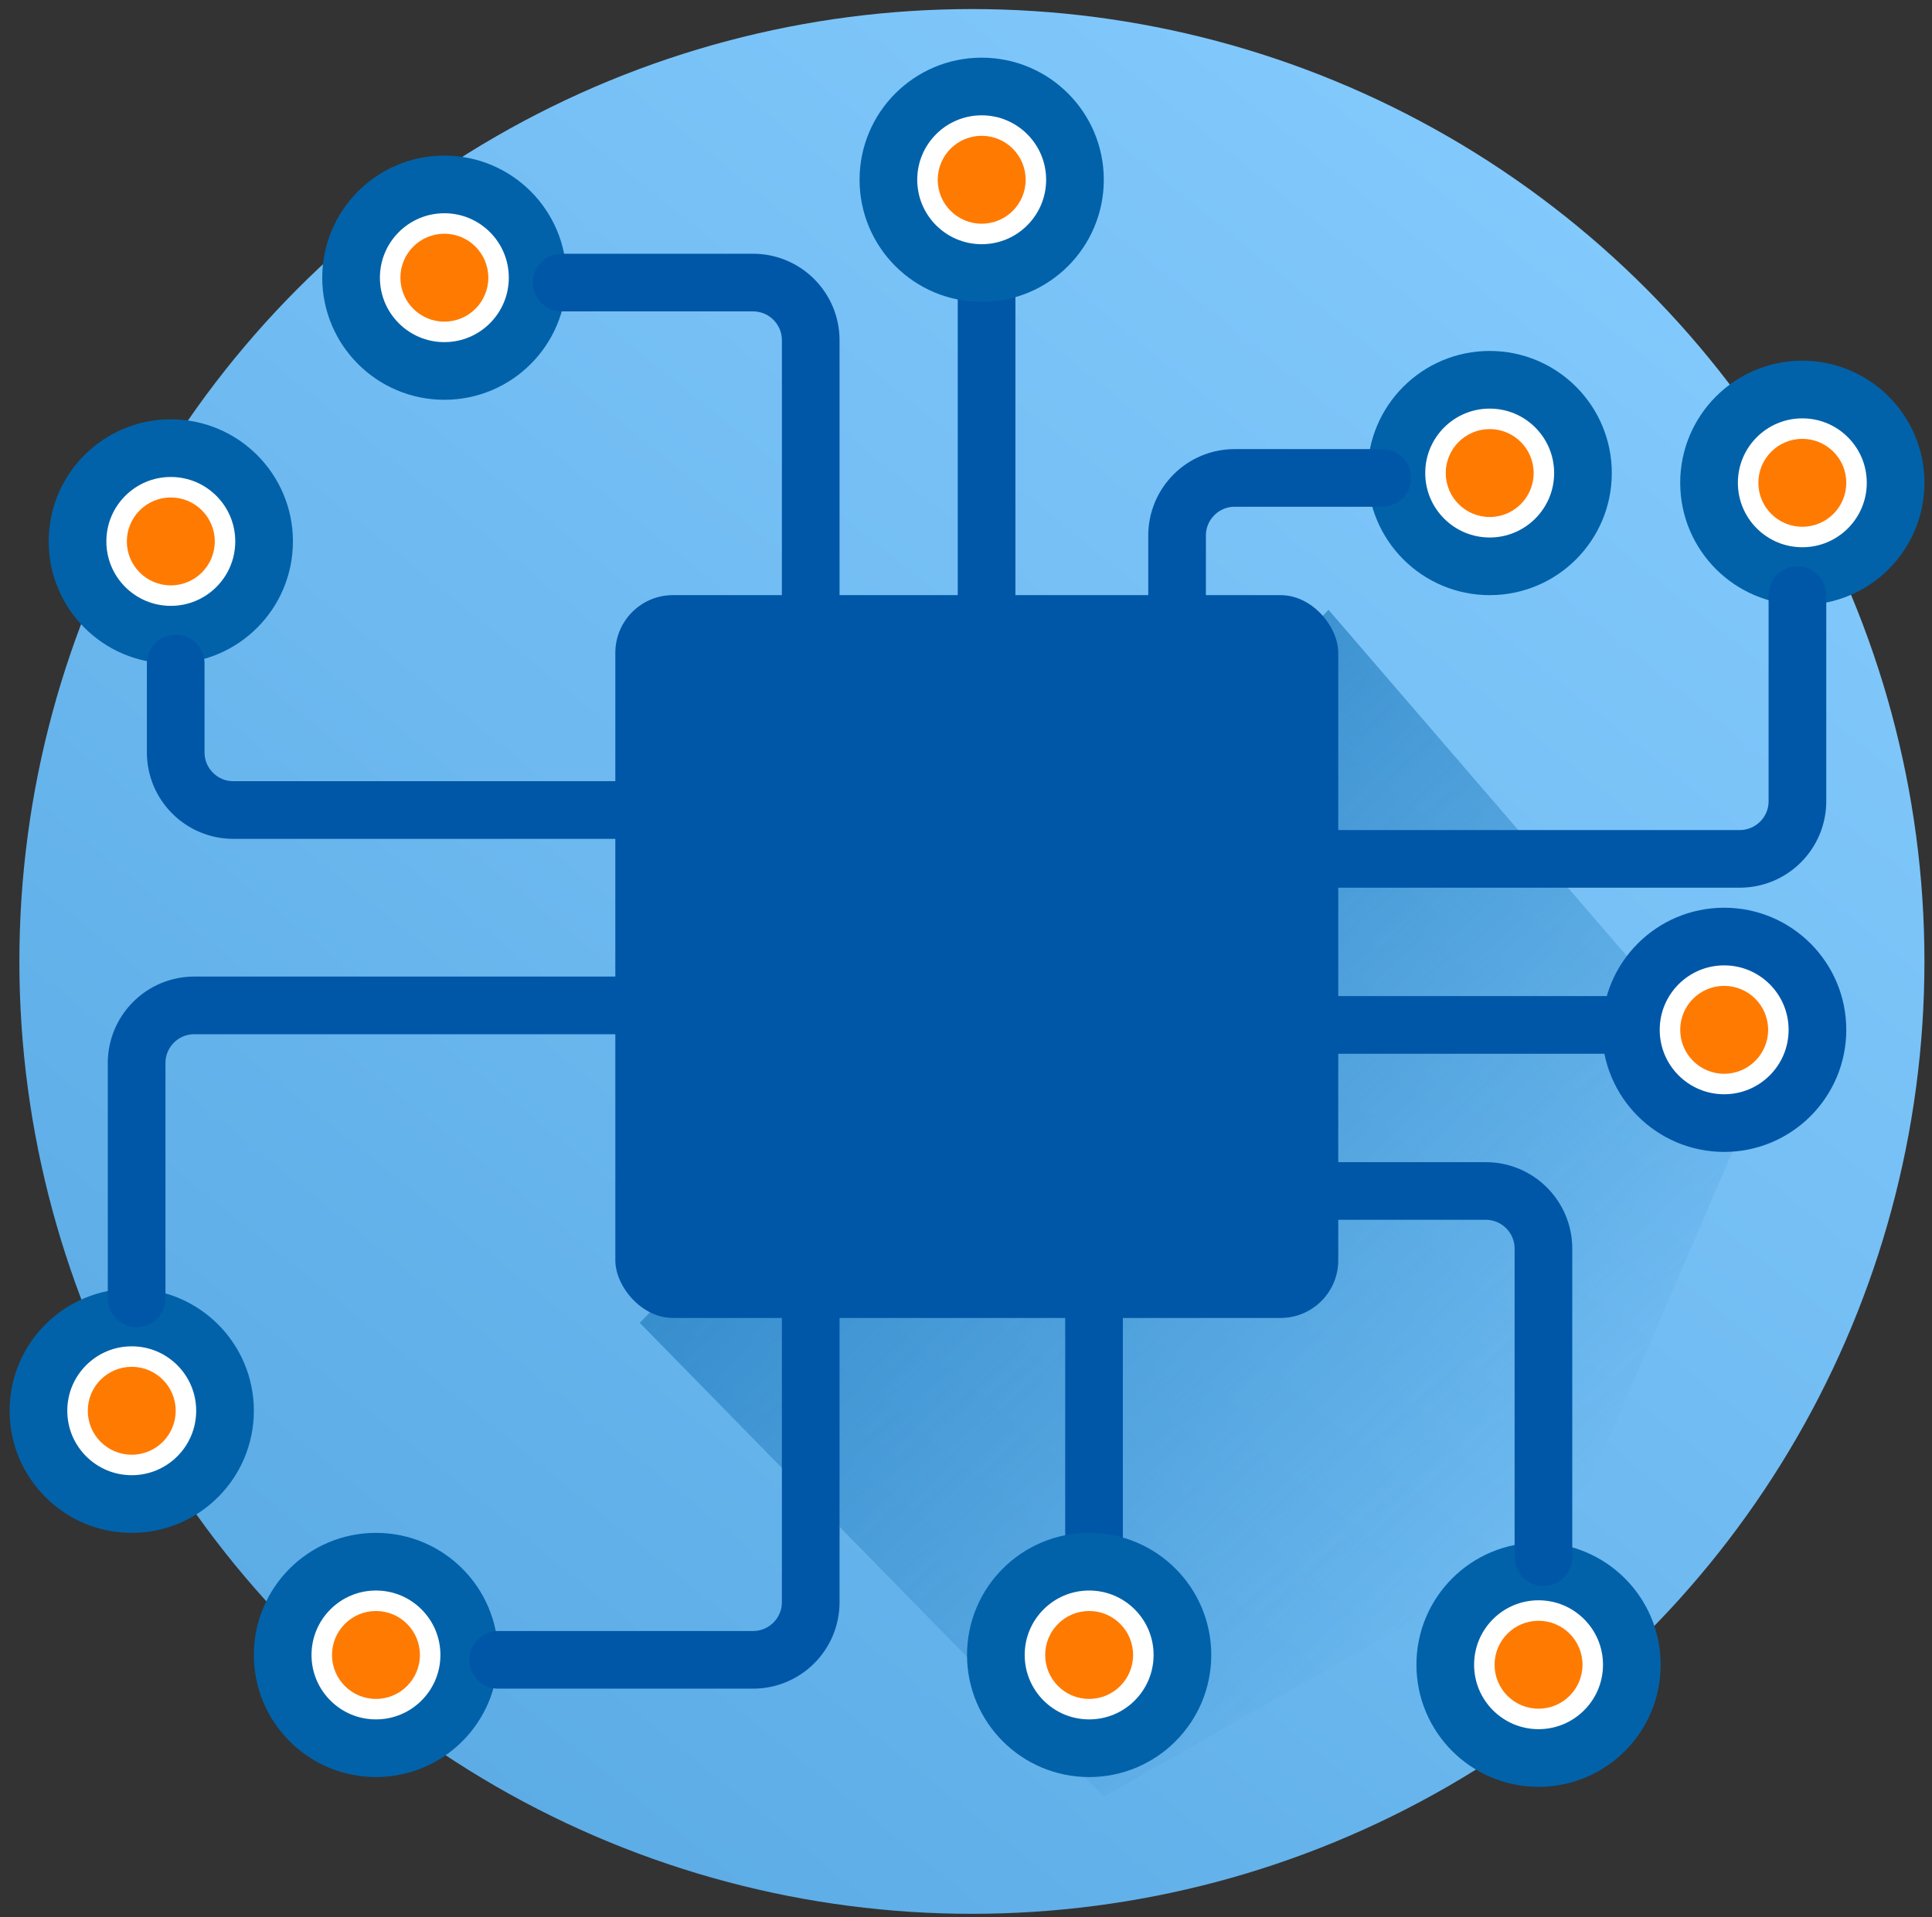 <svg width="134" height="133" viewBox="0 0 134 133" fill="none" xmlns="http://www.w3.org/2000/svg">
<rect x="0" y="0" width="134" height="133" fill="#333333" stroke="none"/>
<circle cx="67.41" cy="66.695" r="66.066" fill="url(#paint0_linear_1211_191)"/>
<path d="M121.618 76.519L92.143 42.301L44.372 91.765L76.558 124.629L108.744 106.334L121.618 76.519Z" fill="url(#paint1_linear_1211_191)" fill-opacity="0.5"/>
<circle cx="30.82" cy="19.263" r="6.47" fill="white" stroke="#0162A9" stroke-width="4"/>
<circle cx="11.847" cy="37.558" r="6.47" fill="white" stroke="#0162A9" stroke-width="4"/>
<circle cx="103.322" cy="32.815" r="6.47" fill="white" stroke="#0162A9" stroke-width="4"/>
<circle cx="125.006" cy="33.492" r="6.47" fill="white" stroke="#0162A9" stroke-width="4"/>
<circle cx="119.585" cy="71.438" r="6.47" fill="white" stroke="#0157A7" stroke-width="4"/>
<circle cx="26.076" cy="114.804" r="6.47" fill="white" stroke="#0162A9" stroke-width="4"/>
<circle cx="9.137" cy="97.864" r="6.47" fill="white" stroke="#0162A9" stroke-width="4"/>
<circle cx="106.711" cy="115.482" r="6.47" fill="white" stroke="#0162A9" stroke-width="4"/>
<rect x="42.678" y="41.284" width="50.142" height="50.142" rx="4" fill="#0157A7"/>
<mask id="path-12-inside-1_1211_191" fill="white">
<rect x="46.065" y="44.673" width="43.366" height="43.366" rx="4"/>
</mask>
<rect x="46.065" y="44.673" width="43.366" height="43.366" rx="4" fill="url(#paint2_linear_1211_191)" stroke="#0082E0" stroke-width="10" mask="url(#path-12-inside-1_1211_191)"/>
<path d="M68.427 42.64L68.427 6.728" stroke="#0157A7" stroke-width="4" stroke-linecap="round"/>
<path d="M81.64 42.301V37.153C81.64 34.944 83.43 33.153 85.64 33.153H95.869" stroke="#0157A7" stroke-width="4" stroke-linecap="round"/>
<path d="M56.23 41.623V23.602C56.23 21.392 54.439 19.602 52.23 19.602H38.951" stroke="#0157A7" stroke-width="4" stroke-linecap="round"/>
<path d="M44.033 56.191H16.186C13.977 56.191 12.187 54.4 12.187 52.191V46.027" stroke="#0157A7" stroke-width="4" stroke-linecap="round"/>
<path d="M92.143 59.579H120.667C122.876 59.579 124.667 57.788 124.667 55.579V41.284" stroke="#0157A7" stroke-width="4" stroke-linecap="round"/>
<path d="M92.481 71.099H111.454" stroke="#0157A7" stroke-width="4" stroke-linecap="round"/>
<path d="M91.804 82.618H103.05C105.259 82.618 107.05 84.409 107.05 86.618V108.028" stroke="#0157A7" stroke-width="4" stroke-linecap="round"/>
<path d="M44.033 69.744H13.476C11.266 69.744 9.476 71.535 9.476 73.744V90.072" stroke="#0157A7" stroke-width="4" stroke-linecap="round"/>
<path d="M56.23 90.749V111.142C56.23 113.352 54.439 115.142 52.23 115.142H34.547" stroke="#0157A7" stroke-width="4" stroke-linecap="round"/>
<path d="M75.88 90.41V111.416" stroke="#0157A7" stroke-width="4" stroke-linecap="round"/>
<circle cx="68.088" cy="12.47" r="6.47" fill="white" stroke="#0162A9" stroke-width="4"/>
<circle cx="75.541" cy="114.804" r="6.47" fill="white" stroke="#0162A9" stroke-width="4"/>
<circle cx="106.71" cy="115.482" r="3.049" fill="#FF7A00"/>
<circle cx="119.585" cy="71.438" r="3.049" fill="#FF7A00"/>
<circle cx="125.006" cy="33.492" r="3.049" fill="#FF7A00"/>
<circle cx="103.323" cy="32.815" r="3.049" fill="#FF7A00"/>
<circle cx="68.088" cy="12.47" r="3.049" fill="#FF7A00"/>
<circle cx="30.82" cy="19.263" r="3.049" fill="#FF7A00"/>
<circle cx="11.847" cy="37.558" r="3.049" fill="#FF7A00"/>
<circle cx="9.137" cy="97.864" r="3.049" fill="#FF7A00"/>
<circle cx="26.076" cy="114.804" r="3.049" fill="#FF7A00"/>
<circle cx="75.541" cy="114.804" r="3.049" fill="#FF7A00"/>
<mask id="path-35-inside-2_1211_191" fill="white">
<rect x="54.875" y="53.481" width="25.749" height="26.426" rx="4"/>
</mask>
<rect x="54.875" y="53.481" width="25.749" height="26.426" rx="4" stroke="#0162A9" stroke-width="10" mask="url(#path-35-inside-2_1211_191)"/>
<defs>
<linearGradient id="paint0_linear_1211_191" x1="120.873" y1="0.629" x2="13.948" y2="132.76" gradientUnits="userSpaceOnUse">
<stop stop-color="#87CDFF"/>
<stop offset="1" stop-color="#57A8E3"/>
</linearGradient>
<linearGradient id="paint1_linear_1211_191" x1="67.41" y1="63.306" x2="106.711" y2="106.334" gradientUnits="userSpaceOnUse">
<stop stop-color="#0162A9"/>
<stop offset="1" stop-color="#0162A9" stop-opacity="0"/>
</linearGradient>
<linearGradient id="paint2_linear_1211_191" x1="67.749" y1="44.673" x2="67.749" y2="88.039" gradientUnits="userSpaceOnUse">
<stop stop-color="white"/>
<stop offset="1" stop-color="#87CDFF"/>
</linearGradient>
</defs>
</svg>
